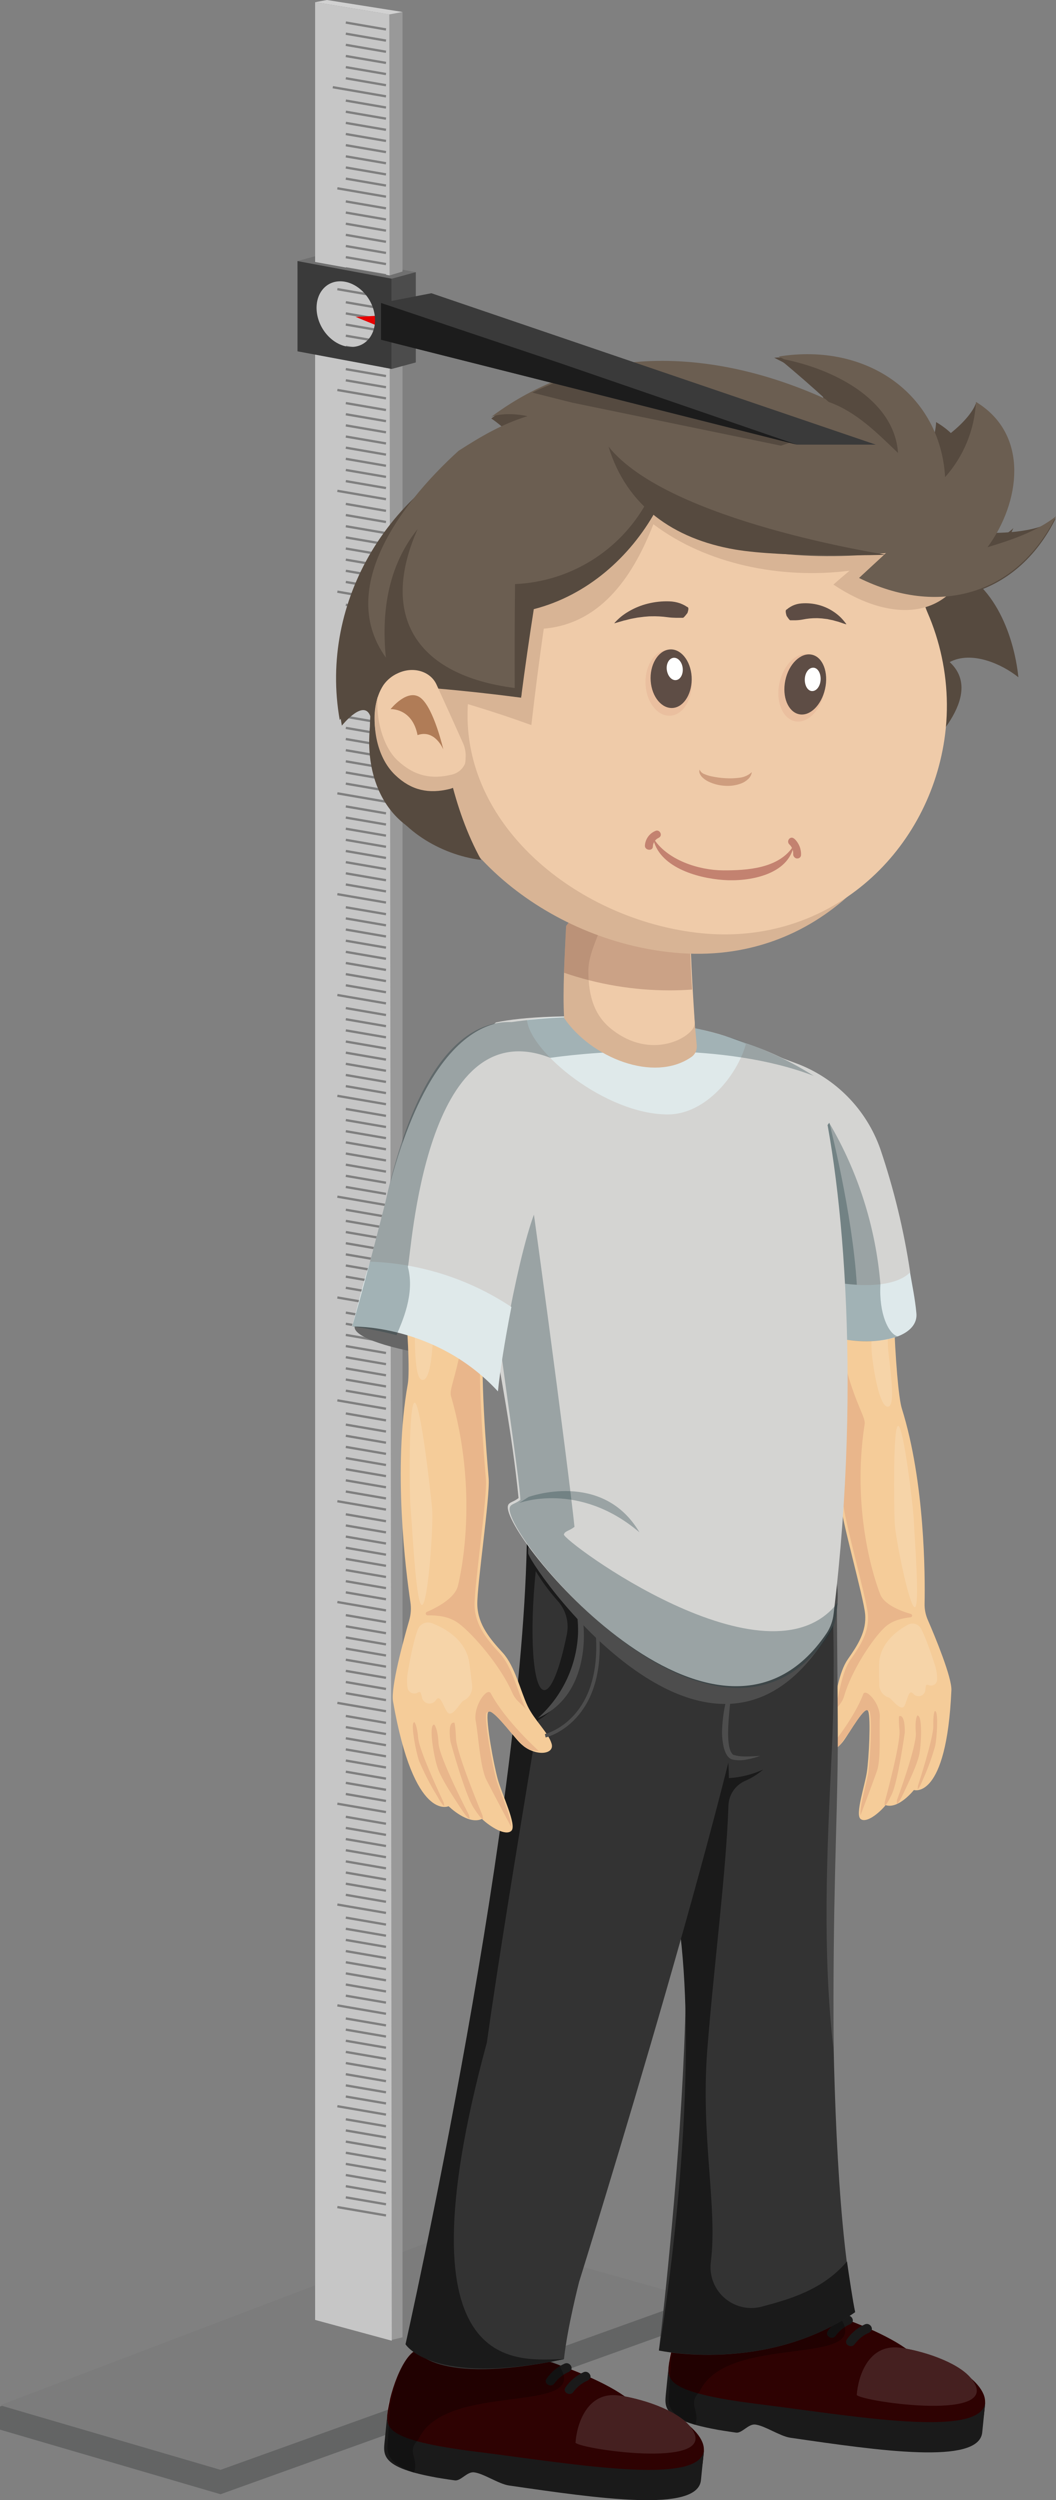 <?xml version="1.0" encoding="UTF-8"?>
<svg id="Layer_2" data-name="Layer 2" xmlns="http://www.w3.org/2000/svg" width="802.99" height="1900" xmlns:xlink="http://www.w3.org/1999/xlink" viewBox="0 0 802.99 1900">
  <rect x="0" y="0" width="802.99" height="1900" fill="#808080" stroke="none"/>
  <defs>
    <style>
      .cls-1 {
        fill: #636464;
      }

      .cls-2 {
        fill: #1a1a1a;
      }

      .cls-2, .cls-3, .cls-4, .cls-5, .cls-6, .cls-7, .cls-8, .cls-9, .cls-10, .cls-11, .cls-12, .cls-13, .cls-14, .cls-15, .cls-16, .cls-17, .cls-18 {
        fill-rule: evenodd;
      }

      .cls-19, .cls-20 {
        fill: #fff;
      }

      .cls-21 {
        fill: #5e4d45;
      }

      .cls-22 {
        fill: #db9b7f;
      }

      .cls-23 {
        fill: #4c4c4c;
      }

      .cls-24 {
        fill: #d1d1d1;
      }

      .cls-25 {
        fill: #a86b4f;
      }

      .cls-3 {
        fill: #dee9eb;
      }

      .cls-4 {
        fill: #354349;
        opacity: .08;
      }

      .cls-4, .cls-5, .cls-6, .cls-20, .cls-10 {
        isolation: isolate;
      }

      .cls-5 {
        fill: #1b373f;
      }

      .cls-5, .cls-10 {
        opacity: .31;
      }

      .cls-26 {
        fill: #f5cc99;
      }

      .cls-27 {
        fill: #e9b68b;
      }

      .cls-28 {
        fill: #7c7c7c;
      }

      .cls-29 {
        fill: #1c1c1c;
      }

      .cls-6 {
        opacity: .29;
      }

      .cls-30 {
        fill: #707070;
      }

      .cls-31 {
        fill: #c38270;
      }

      .cls-32 {
        clip-path: url(#clippath-1);
      }

      .cls-7, .cls-33 {
        fill: #efcba9;
      }

      .cls-8 {
        fill: #666;
      }

      .cls-34, .cls-14 {
        fill: #d8b495;
      }

      .cls-9 {
        fill: #a7a7a5;
      }

      .cls-35 {
        fill: #564a3f;
      }

      .cls-20 {
        opacity: .15;
      }

      .cls-36 {
        opacity: .21;
      }

      .cls-10 {
        fill: #7c4838;
      }

      .cls-37 {
        fill: #3a3a3a;
      }

      .cls-11 {
        fill: #452020;
      }

      .cls-38 {
        fill: #5d4c44;
      }

      .cls-39 {
        stroke: #4d4d4d;
        stroke-miterlimit: 22.93;
        stroke-width: 2.63px;
      }

      .cls-39, .cls-40, .cls-41 {
        fill: none;
      }

      .cls-12 {
        fill: #e80000;
      }

      .cls-42 {
        fill: #b07c57;
      }

      .cls-13 {
        fill: #d4d4d2;
      }

      .cls-43 {
        clip-path: url(#clippath);
      }

      .cls-40 {
        stroke: #7f7f7f;
        stroke-miterlimit: 10;
        stroke-width: 1.75px;
      }

      .cls-44 {
        fill: #999;
      }

      .cls-45 {
        fill: #d8a47f;
      }

      .cls-15 {
        fill: #333;
      }

      .cls-46 {
        fill: #383838;
      }

      .cls-47 {
        opacity: .47;
      }

      .cls-16 {
        fill: #dfe9ea;
      }

      .cls-17 {
        fill: #4d4d4d;
      }

      .cls-18 {
        fill: #2e0202;
      }

      .cls-48 {
        fill: #c6c6c6;
      }

      .cls-49 {
        opacity: .25;
      }

      .cls-50 {
        fill: #6b5e51;
      }
    </style>
    <clipPath id="clippath">
      <path class="cls-41" d="M679.41,945.9c-1.37,47.93,2.56,112.31,6.39,124.6,17.55,56.02,17.71,127.04,17.3,148.31-.09,4.22,.73,8.41,2.42,12.28,5.69,13.06,18.41,43.87,17.97,53.52-3.74,83.74-28.55,75.71-28.55,75.71,0,0-11.6,14.74-21.52,11.53-5.18,6.35-14.69,13.86-19.01,10.53-4.32-3.33,3.23-25.32,4.76-35.77,1.53-10.44,3.05-40.47,1.04-46.1s-14.16,16.22-18.87,22.59c-8.34,11.32-22.97,11.85-21.81,3.93s9.62-17.29,13.04-27.92c3.42-10.63,5.05-28.08,12.18-38.24,7.12-10.16,14.41-21.06,13.07-34.55-1.28-12.97-18.23-72.46-18.76-84.99-.53-12.53-3.35-77.44-9.74-98.38s-9.34-61.25-9.34-61.25"/>
    </clipPath>
    <clipPath id="clippath-1">
      <path class="cls-41" d="M366.2,949.41s6.21,40.15,2.14,64.16,2.05,95.92,3.25,109.82-9.06,81.88-8.62,96.38c.44,15.11,10,26.13,19.3,36.26s13.6,29.29,18.87,40.36,15.99,20.43,18.36,28.9c2.37,8.48-13.81,10.06-24.57-1.23-6.09-6.37-22.5-28.76-24.01-22.22s4.51,39.24,7.7,50.66,14.53,34.54,10.3,38.78c-4.23,4.25-15.79-2.69-22.45-8.97-10.53,4.95-25.34-9.65-25.34-9.65,0,0-26.18,12.39-42.24-79.64-1.86-10.67,7.88-46.36,12.28-61.56,1.29-4.49,1.62-9.2,.95-13.83-3.51-23.39-13.46-101.78-1.98-165.96,2.46-13.95-2.35-85.55-10.65-138.23"/>
    </clipPath>
  </defs>
  <g id="Layer_1-2" data-name="Layer 1">
    <g id="Layer_2-2" data-name="Layer 2">
      <g id="Layer_1-2" data-name="Layer 1-2">
        <polygon class="cls-1" points="529.61 1748 529.61 1765.54 167.7 1895.5 0 1846.41 0 1828.86 347.24 1696.77 529.61 1748"/>
        <polygon class="cls-28" points="167.7 1876.96 529.6 1747 347.24 1695.79 0 1827.88 167.7 1876.96"/>
        <polygon class="cls-30" points="316.16 206.89 297.9 211.8 226.28 198.36 244.83 193.32 316.16 206.89"/>
        <polygon class="cls-44" points="306.06 1776.25 296.65 1778.5 289.75 9.09 306.06 9.09 306.06 1776.25"/>
        <polygon class="cls-48" points="297.9 1778.83 239.62 1763.02 239.62 1.67 296.02 10.97 297.9 1778.83"/>
        <g>
          <line class="cls-40" x1="256.53" y1="296.37" x2="293.51" y2="302.74"/>
          <line class="cls-40" x1="262.96" y1="289.02" x2="293.51" y2="294.28"/>
          <line class="cls-40" x1="262.96" y1="280.54" x2="293.51" y2="285.8"/>
          <line class="cls-40" x1="262.96" y1="272.06" x2="293.51" y2="277.33"/>
          <line class="cls-40" x1="262.96" y1="263.59" x2="293.51" y2="268.85"/>
          <line class="cls-40" x1="262.96" y1="255.13" x2="293.51" y2="260.38"/>
          <line class="cls-40" x1="262.96" y1="246.65" x2="293.51" y2="251.92"/>
          <line class="cls-40" x1="262.96" y1="238.18" x2="293.51" y2="243.44"/>
          <line class="cls-40" x1="262.96" y1="229.7" x2="293.51" y2="234.96"/>
        </g>
        <g>
          <line class="cls-40" x1="256.53" y1="373.01" x2="293.51" y2="379.38"/>
          <line class="cls-40" x1="262.96" y1="365.64" x2="293.51" y2="370.9"/>
          <line class="cls-40" x1="262.96" y1="357.18" x2="293.51" y2="362.42"/>
          <line class="cls-40" x1="262.96" y1="348.7" x2="293.51" y2="353.97"/>
          <line class="cls-40" x1="262.96" y1="340.22" x2="293.51" y2="345.49"/>
          <line class="cls-40" x1="262.96" y1="331.75" x2="293.51" y2="337.01"/>
          <line class="cls-40" x1="262.96" y1="323.27" x2="293.51" y2="328.54"/>
          <line class="cls-40" x1="262.96" y1="314.81" x2="293.51" y2="320.06"/>
          <line class="cls-40" x1="262.96" y1="306.34" x2="293.51" y2="311.6"/>
        </g>
        <g>
          <line class="cls-40" x1="256.53" y1="449.64" x2="293.51" y2="456.01"/>
          <line class="cls-40" x1="262.96" y1="442.27" x2="293.51" y2="447.54"/>
          <line class="cls-40" x1="262.96" y1="433.8" x2="293.51" y2="439.06"/>
          <line class="cls-40" x1="262.96" y1="425.32" x2="293.51" y2="430.58"/>
          <line class="cls-40" x1="262.96" y1="416.86" x2="293.51" y2="422.11"/>
          <line class="cls-40" x1="262.96" y1="408.39" x2="293.51" y2="413.65"/>
          <line class="cls-40" x1="262.96" y1="399.91" x2="293.51" y2="405.17"/>
          <line class="cls-40" x1="262.96" y1="391.43" x2="293.51" y2="396.7"/>
          <line class="cls-40" x1="262.96" y1="382.96" x2="293.51" y2="388.22"/>
        </g>
        <g>
          <line class="cls-40" x1="256.53" y1="526.26" x2="293.51" y2="532.63"/>
          <line class="cls-40" x1="262.96" y1="518.91" x2="293.51" y2="524.16"/>
          <line class="cls-40" x1="262.96" y1="510.43" x2="293.51" y2="515.7"/>
          <line class="cls-40" x1="262.96" y1="501.96" x2="293.51" y2="507.22"/>
          <line class="cls-40" x1="262.96" y1="493.48" x2="293.51" y2="498.75"/>
          <line class="cls-40" x1="262.96" y1="485" x2="293.51" y2="490.27"/>
          <line class="cls-40" x1="262.96" y1="476.53" x2="293.51" y2="481.79"/>
          <line class="cls-40" x1="262.96" y1="468.07" x2="293.51" y2="473.33"/>
          <line class="cls-40" x1="262.96" y1="459.59" x2="293.51" y2="464.86"/>
        </g>
        <g>
          <line class="cls-40" x1="256.53" y1="602.9" x2="293.51" y2="609.27"/>
          <line class="cls-40" x1="262.96" y1="595.53" x2="293.51" y2="600.79"/>
          <line class="cls-40" x1="262.96" y1="587.05" x2="293.51" y2="592.32"/>
          <line class="cls-40" x1="262.96" y1="578.58" x2="293.51" y2="583.84"/>
          <line class="cls-40" x1="262.96" y1="570.12" x2="293.51" y2="575.38"/>
          <line class="cls-40" x1="262.96" y1="561.64" x2="293.51" y2="566.91"/>
          <line class="cls-40" x1="262.96" y1="553.17" x2="293.51" y2="558.43"/>
          <line class="cls-40" x1="262.96" y1="544.69" x2="293.51" y2="549.95"/>
          <line class="cls-40" x1="262.96" y1="536.21" x2="293.51" y2="541.48"/>
        </g>
        <g>
          <line class="cls-40" x1="256.53" y1="679.52" x2="293.51" y2="685.89"/>
          <line class="cls-40" x1="262.96" y1="672.17" x2="293.51" y2="677.43"/>
          <line class="cls-40" x1="262.96" y1="663.69" x2="293.51" y2="668.95"/>
          <line class="cls-40" x1="262.96" y1="655.21" x2="293.51" y2="660.48"/>
          <line class="cls-40" x1="262.96" y1="646.74" x2="293.51" y2="652"/>
          <line class="cls-40" x1="262.96" y1="638.26" x2="293.51" y2="643.53"/>
          <line class="cls-40" x1="262.96" y1="629.8" x2="293.51" y2="635.05"/>
          <line class="cls-40" x1="262.96" y1="621.33" x2="293.51" y2="626.59"/>
          <line class="cls-40" x1="262.96" y1="612.85" x2="293.51" y2="618.11"/>
        </g>
        <g>
          <line class="cls-40" x1="256.53" y1="756.16" x2="293.51" y2="762.53"/>
          <line class="cls-40" x1="262.96" y1="748.79" x2="293.51" y2="754.05"/>
          <line class="cls-40" x1="262.96" y1="740.31" x2="293.51" y2="745.57"/>
          <line class="cls-40" x1="262.96" y1="731.85" x2="293.51" y2="737.1"/>
          <line class="cls-40" x1="262.96" y1="723.37" x2="293.51" y2="728.64"/>
          <line class="cls-40" x1="262.96" y1="714.9" x2="293.51" y2="720.16"/>
          <line class="cls-40" x1="262.96" y1="706.42" x2="293.51" y2="711.69"/>
          <line class="cls-40" x1="262.96" y1="697.95" x2="293.51" y2="703.21"/>
          <line class="cls-40" x1="262.96" y1="689.49" x2="293.51" y2="694.73"/>
        </g>
        <g>
          <line class="cls-40" x1="256.53" y1="832.78" x2="293.51" y2="839.15"/>
          <line class="cls-40" x1="262.96" y1="825.42" x2="293.51" y2="830.69"/>
          <line class="cls-40" x1="262.96" y1="816.95" x2="293.51" y2="822.21"/>
          <line class="cls-40" x1="262.96" y1="808.47" x2="293.51" y2="813.73"/>
          <line class="cls-40" x1="262.96" y1="799.99" x2="293.51" y2="805.26"/>
          <line class="cls-40" x1="262.96" y1="791.53" x2="293.51" y2="796.78"/>
          <line class="cls-40" x1="262.96" y1="783.06" x2="293.51" y2="788.32"/>
          <line class="cls-40" x1="262.96" y1="774.58" x2="293.51" y2="779.85"/>
          <line class="cls-40" x1="262.96" y1="766.11" x2="293.51" y2="771.37"/>
        </g>
        <g>
          <line class="cls-40" x1="256.53" y1="909.41" x2="293.51" y2="915.78"/>
          <line class="cls-40" x1="262.96" y1="902.04" x2="293.51" y2="907.31"/>
          <line class="cls-40" x1="262.96" y1="893.58" x2="293.51" y2="898.83"/>
          <line class="cls-40" x1="262.96" y1="885.11" x2="293.51" y2="890.37"/>
          <line class="cls-40" x1="262.96" y1="876.63" x2="293.51" y2="881.89"/>
          <line class="cls-40" x1="262.96" y1="868.15" x2="293.51" y2="873.42"/>
          <line class="cls-40" x1="262.96" y1="859.68" x2="293.51" y2="864.94"/>
          <line class="cls-40" x1="262.96" y1="851.22" x2="293.51" y2="856.47"/>
          <line class="cls-40" x1="262.96" y1="842.74" x2="293.51" y2="848.01"/>
        </g>
        <g>
          <line class="cls-40" x1="256.53" y1="986.03" x2="293.51" y2="992.42"/>
          <line class="cls-40" x1="262.96" y1="978.68" x2="293.51" y2="983.94"/>
          <line class="cls-40" x1="262.96" y1="970.2" x2="293.51" y2="975.47"/>
          <line class="cls-40" x1="262.96" y1="961.73" x2="293.51" y2="966.99"/>
          <line class="cls-40" x1="262.96" y1="953.27" x2="293.51" y2="958.51"/>
          <line class="cls-40" x1="262.96" y1="944.79" x2="293.51" y2="950.06"/>
          <line class="cls-40" x1="262.96" y1="936.31" x2="293.51" y2="941.58"/>
          <line class="cls-40" x1="262.96" y1="927.84" x2="293.51" y2="933.1"/>
          <line class="cls-40" x1="262.96" y1="919.36" x2="293.51" y2="924.63"/>
        </g>
        <g>
          <line class="cls-40" x1="256.53" y1="1064.21" x2="293.51" y2="1070.58"/>
          <line class="cls-40" x1="262.96" y1="1056.86" x2="293.51" y2="1062.11"/>
          <line class="cls-40" x1="262.96" y1="1048.38" x2="293.51" y2="1053.65"/>
          <line class="cls-40" x1="262.96" y1="1039.91" x2="293.51" y2="1045.17"/>
          <line class="cls-40" x1="262.96" y1="1031.43" x2="293.51" y2="1036.7"/>
          <line class="cls-40" x1="262.96" y1="1022.95" x2="293.51" y2="1028.22"/>
          <line class="cls-40" x1="262.96" y1="1014.48" x2="293.51" y2="1019.74"/>
          <line class="cls-40" x1="262.96" y1="1006.02" x2="293.51" y2="1011.28"/>
          <line class="cls-40" x1="262.96" y1="997.54" x2="293.51" y2="1002.81"/>
        </g>
        <g>
          <line class="cls-40" x1="256.53" y1="1140.85" x2="293.51" y2="1147.22"/>
          <line class="cls-40" x1="262.96" y1="1133.48" x2="293.51" y2="1138.74"/>
          <line class="cls-40" x1="262.96" y1="1125" x2="293.51" y2="1130.27"/>
          <line class="cls-40" x1="262.96" y1="1116.53" x2="293.51" y2="1121.79"/>
          <line class="cls-40" x1="262.96" y1="1108.07" x2="293.51" y2="1113.33"/>
          <line class="cls-40" x1="262.96" y1="1099.59" x2="293.51" y2="1104.86"/>
          <line class="cls-40" x1="262.96" y1="1091.12" x2="293.51" y2="1096.38"/>
          <line class="cls-40" x1="262.96" y1="1082.64" x2="293.51" y2="1087.9"/>
          <line class="cls-40" x1="262.96" y1="1074.16" x2="293.51" y2="1079.43"/>
        </g>
        <g>
          <line class="cls-40" x1="256.53" y1="1217.47" x2="293.51" y2="1223.84"/>
          <line class="cls-40" x1="262.96" y1="1210.12" x2="293.51" y2="1215.38"/>
          <line class="cls-40" x1="262.96" y1="1201.64" x2="293.51" y2="1206.9"/>
          <line class="cls-40" x1="262.96" y1="1193.16" x2="293.51" y2="1198.43"/>
          <line class="cls-40" x1="262.96" y1="1184.69" x2="293.51" y2="1189.95"/>
          <line class="cls-40" x1="262.96" y1="1176.21" x2="293.51" y2="1181.48"/>
          <line class="cls-40" x1="262.96" y1="1167.75" x2="293.51" y2="1173"/>
          <line class="cls-40" x1="262.96" y1="1159.28" x2="293.51" y2="1164.54"/>
          <line class="cls-40" x1="262.96" y1="1150.8" x2="293.51" y2="1156.06"/>
        </g>
        <g>
          <line class="cls-40" x1="256.53" y1="1294.11" x2="293.51" y2="1300.48"/>
          <line class="cls-40" x1="262.96" y1="1286.74" x2="293.51" y2="1292"/>
          <line class="cls-40" x1="262.96" y1="1278.26" x2="293.51" y2="1283.52"/>
          <line class="cls-40" x1="262.96" y1="1269.8" x2="293.51" y2="1275.05"/>
          <line class="cls-40" x1="262.96" y1="1261.32" x2="293.51" y2="1266.59"/>
          <line class="cls-40" x1="262.96" y1="1252.85" x2="293.51" y2="1258.11"/>
          <line class="cls-40" x1="262.96" y1="1244.37" x2="293.51" y2="1249.64"/>
          <line class="cls-40" x1="262.96" y1="1235.9" x2="293.51" y2="1241.16"/>
          <line class="cls-40" x1="262.96" y1="1227.44" x2="293.51" y2="1232.68"/>
        </g>
        <g>
          <line class="cls-40" x1="256.53" y1="1370.73" x2="293.51" y2="1377.1"/>
          <line class="cls-40" x1="262.96" y1="1363.37" x2="293.51" y2="1368.64"/>
          <line class="cls-40" x1="262.96" y1="1354.9" x2="293.51" y2="1360.16"/>
          <line class="cls-40" x1="262.96" y1="1346.42" x2="293.51" y2="1351.68"/>
          <line class="cls-40" x1="262.96" y1="1337.94" x2="293.51" y2="1343.21"/>
          <line class="cls-40" x1="262.96" y1="1329.48" x2="293.51" y2="1334.73"/>
          <line class="cls-40" x1="262.96" y1="1321.01" x2="293.51" y2="1326.27"/>
          <line class="cls-40" x1="262.96" y1="1312.53" x2="293.51" y2="1317.8"/>
          <line class="cls-40" x1="262.96" y1="1304.06" x2="293.51" y2="1309.32"/>
        </g>
        <g>
          <line class="cls-40" x1="256.53" y1="1447.36" x2="293.51" y2="1453.73"/>
          <line class="cls-40" x1="262.96" y1="1439.99" x2="293.51" y2="1445.26"/>
          <line class="cls-40" x1="262.96" y1="1431.53" x2="293.51" y2="1436.78"/>
          <line class="cls-40" x1="262.96" y1="1423.06" x2="293.51" y2="1428.32"/>
          <line class="cls-40" x1="262.96" y1="1414.58" x2="293.51" y2="1419.85"/>
          <line class="cls-40" x1="262.96" y1="1406.1" x2="293.51" y2="1411.37"/>
          <line class="cls-40" x1="262.96" y1="1397.63" x2="293.51" y2="1402.89"/>
          <line class="cls-40" x1="262.96" y1="1389.17" x2="293.51" y2="1394.42"/>
          <line class="cls-40" x1="262.96" y1="1380.69" x2="293.51" y2="1385.96"/>
        </g>
        <g>
          <line class="cls-40" x1="256.53" y1="1523.98" x2="293.51" y2="1530.37"/>
          <line class="cls-40" x1="262.96" y1="1516.63" x2="293.51" y2="1521.89"/>
          <line class="cls-40" x1="262.96" y1="1508.15" x2="293.51" y2="1513.42"/>
          <line class="cls-40" x1="262.96" y1="1499.68" x2="293.51" y2="1504.94"/>
          <line class="cls-40" x1="262.96" y1="1491.22" x2="293.51" y2="1496.46"/>
          <line class="cls-40" x1="262.96" y1="1482.74" x2="293.51" y2="1488.01"/>
          <line class="cls-40" x1="262.96" y1="1474.26" x2="293.51" y2="1479.53"/>
          <line class="cls-40" x1="262.96" y1="1465.79" x2="293.51" y2="1471.05"/>
          <line class="cls-40" x1="262.96" y1="1457.31" x2="293.51" y2="1462.58"/>
        </g>
        <g>
          <line class="cls-40" x1="256.53" y1="1600.62" x2="293.51" y2="1606.99"/>
          <line class="cls-40" x1="262.96" y1="1593.27" x2="293.51" y2="1598.51"/>
          <line class="cls-40" x1="262.96" y1="1584.79" x2="293.51" y2="1590.05"/>
          <line class="cls-40" x1="262.96" y1="1576.31" x2="293.51" y2="1581.58"/>
          <line class="cls-40" x1="262.96" y1="1567.84" x2="293.51" y2="1573.1"/>
          <line class="cls-40" x1="262.96" y1="1559.36" x2="293.51" y2="1564.63"/>
          <line class="cls-40" x1="262.96" y1="1550.88" x2="293.51" y2="1556.15"/>
          <line class="cls-40" x1="262.96" y1="1542.43" x2="293.51" y2="1547.69"/>
          <line class="cls-40" x1="262.96" y1="1533.95" x2="293.51" y2="1539.21"/>
        </g>
        <g>
          <line class="cls-40" x1="256.53" y1="1677.26" x2="293.51" y2="1683.63"/>
          <line class="cls-40" x1="262.96" y1="1669.88" x2="293.51" y2="1675.15"/>
          <line class="cls-40" x1="262.96" y1="1661.41" x2="293.51" y2="1666.67"/>
          <line class="cls-40" x1="262.96" y1="1652.93" x2="293.51" y2="1658.2"/>
          <line class="cls-40" x1="262.96" y1="1644.47" x2="293.51" y2="1649.72"/>
          <line class="cls-40" x1="262.96" y1="1636" x2="293.51" y2="1641.26"/>
          <line class="cls-40" x1="262.96" y1="1627.52" x2="293.51" y2="1632.79"/>
          <line class="cls-40" x1="262.96" y1="1619.04" x2="293.51" y2="1624.31"/>
          <line class="cls-40" x1="262.96" y1="1610.57" x2="293.51" y2="1615.83"/>
        </g>
        <polygon class="cls-46" points="409.72 144.15 409.72 144.24 409.53 144.2 409.72 144.15"/>
        <g>
          <line class="cls-40" x1="256.53" y1="219.75" x2="293.51" y2="226.12"/>
          <line class="cls-40" x1="262.96" y1="212.38" x2="293.51" y2="217.64"/>
          <line class="cls-40" x1="262.96" y1="203.9" x2="293.51" y2="209.17"/>
          <line class="cls-40" x1="262.96" y1="195.44" x2="293.51" y2="200.69"/>
          <line class="cls-40" x1="262.96" y1="186.97" x2="293.51" y2="192.23"/>
          <line class="cls-40" x1="262.96" y1="178.49" x2="293.51" y2="183.76"/>
          <line class="cls-40" x1="262.96" y1="170.02" x2="293.51" y2="175.28"/>
          <line class="cls-40" x1="262.96" y1="161.54" x2="293.51" y2="166.8"/>
          <line class="cls-40" x1="262.96" y1="153.08" x2="293.51" y2="158.33"/>
        </g>
        <polygon class="cls-12" points="286.03 240.02 270.43 240.83 286.03 247.18 286.03 240.02"/>
        <g>
          <polygon class="cls-30" points="316.15 206.85 316.15 275.38 297.88 280.31 297.88 280.36 291 279.07 291 216.38 226.23 204.27 226.23 198.41 226.26 198.39 226.28 198.39 230.1 197.37 296.26 209.31 308.88 205.52 315.95 206.83 316.15 206.85"/>
          <path class="cls-37" d="M226.23,198.41v68.58l71.67,13.39v-68.58l-71.67-13.39Zm40.99,65.25c-12.07,0-23.76-11.18-26.1-24.95-2.33-13.78,5.53-24.94,17.55-24.94s23.87,11.16,26.11,24.9-5.51,24.99-17.57,24.99h0Z"/>
          <polygon class="cls-23" points="316.16 206.83 316.16 275.43 297.9 280.36 297.9 211.78 316.16 206.83"/>
        </g>
        <g>
          <path class="cls-8" d="M379.34,1050.16c-1.09,5.97-20.9-14.62-58.14-21.5-37.24-6.88-52.65-14.76-51.49-20.73s18.3-7.83,55.51-.93,55.26,37.17,54.12,43.15Z"/>
          <g>
            <path class="cls-26" d="M694.94,1360.3s-11.58,14.76-21.5,11.53c-5.26,6.37-14.69,13.86-19.02,10.53s3.23-25.34,4.76-35.78c1.53-10.44,3.07-40.45,1.05-46.08-2.02-5.63-14.16,16.22-18.87,22.57-8.34,11.32-22.97,11.85-21.83,3.93s9.62-17.29,13.04-27.9c3.42-10.62,5.07-28.08,12.18-38.24s14.43-21.06,13.07-34.57c-1.28-12.97-18.23-72.46-18.76-84.99-.53-12.53-3.35-77.43-9.74-98.27-4.47-14.67-7.27-38.8-8.51-51.98l58.86,8.58c1.11,33.06,3.62,62.88,6.09,70.78,17.55,56,17.72,127.04,17.3,148.29-.09,4.22,.74,8.41,2.42,12.28,5.69,13.07,18.41,43.87,17.97,53.52-3.7,83.87-28.52,75.81-28.52,75.81Z"/>
            <g class="cls-43">
              <g>
                <path class="cls-27" d="M710.74,1300.48s.09-.56,.72,.11c2.05,1.75,1.02,19.8-.35,26.24-2.42,8.6-5.47,17-9.14,25.15-3.72,9-4.19,7.56-4.19,7.56l.19-2.3s11.97-36.62,11.72-45.63,1.05-11.13,1.05-11.13Z"/>
                <path class="cls-27" d="M683.71,1304.2c.62-.24,1.33-.14,1.86,.26,2.9,2.21,2.4,12.49,2.4,12.49,0,0-5.09,36.68-9.86,46.68s-5.48,8.44-5.48,8.44l.12-2.51s12.09-44.05,11.23-54.31c-.86-10.27-.28-11.06-.28-11.06Z"/>
                <path class="cls-27" d="M697.45,1303.9s.11-.63,1,.16c2.9,2.16,2.11,22.53,.44,29.83-1.67,7.3-6.79,18.08-11.51,28.2-4.72,10.13-5.46,8.48-5.46,8.48l.11-2.53s15.23-41.15,14.37-51.42,1.05-12.72,1.05-12.72Z"/>
                <path class="cls-27" d="M692.47,1229.03c.69-.08,1.19-.71,1.11-1.4,0,0,0-.01,0-.02-.07-.53-.45-.96-.97-1.09-9.11-2.56-20.37-7.6-23.18-14.71-3.83-9.37-22.34-62.56-11.92-129.76,1.16-7.83-19.6-30.71-23.83-109.54-1.14-9.51-7.41-12.78-7.91-10.53-2.61,11.51-6.58,27.73-6.58,27.73l4.49,5.72s1.33,26.89,7.74,47.84c6.41,20.95,9.18,85.82,9.7,98.27s17.55,71.95,18.8,84.99c1.32,13.55-5.95,24.46-13.07,34.57-7.12,10.11-8.77,27.69-12.18,38.24-.25,.72-.54,1.39-.82,2.11,2.95-4.91,6.3-6.49,8.09-12.72,5.63-19.3,21.43-43,30.2-51.42,5.84-5.83,13.71-7.49,20.34-8.28Z"/>
                <path class="cls-45" d="M609.22,976.5l-1.33,1.75,7.23,12.58,4.49-1.25,6.05-27.53-4.55,3.37c-4.55,3.01-8.57,6.75-11.9,11.07Z"/>
                <path class="cls-20" d="M675.64,1028.54c2.26,19.22,4.88,39.96-.4,40.47s-9.85-19.3-12.11-38.61c-2.26-19.3,4-60.19,9.28-60.65s1.02,39.54,3.23,58.79Z"/>
                <path class="cls-20" d="M694.94,1156.49c.44,11.88,4.74,64.93,.65,64.93s-14.86-52.81-15.29-64.77c-.42-11.97-1.37-72.97,2.67-73.06s11.49,61.05,11.97,72.9Z"/>
                <path class="cls-20" d="M700.21,1237.46c-1.98-3.37-6.25-4.59-9.72-2.79-7.81,4.16-21.97,14.04-22.02,30.76,0,6.12,0,11.04,.11,14.99,.07,4.44,2.99,8.32,7.23,9.63,.38,.11,.73,.32,1.02,.6,3.14,2.86,8.67,10.06,11,5.56s3.05-12.78,6.53-9.18c1.8,2.28,5.11,2.67,7.4,.86,0,0,.02-.01,.03-.02,.87-.72,1.48-1.7,1.75-2.79,.53-3.67,.09-5.51,2.54-4.49h0c2.38,1.01,5.13-.08,6.16-2.46,.23-.52,.35-1.08,.37-1.65,.05-3.29-.37-6.57-1.26-9.74-2.18-6.63-6.93-21.46-11.13-29.29Z"/>
                <path class="cls-27" d="M656.42,1287.45c-7.67,20.23-27.57,43.35-27.57,43.35l7.88-1.95c6.09-8.06,22.81-32.99,24.57-28.17,2,5.63,.49,35.54-1.05,46.1-1.28,8.77-6.74,25.71-5.93,32.83h0s9.23-24.41,12.49-33.62c3.26-9.21,1.63-30.4,2.19-40.87,.56-10.48-10.74-22.57-12.58-17.67Z"/>
              </g>
            </g>
          </g>
          <g>
            <path class="cls-4" d="M660.41,1775.28c-34.22-14.53-74.27-25.64-94.55-21.06-2.79,.61-5.55,1.39-8.25,2.32-1.75-.42-3.51-.81-5.49-1.14-9.55-1.75-19.08,18.02-22.67,36.45-1,2.7-1.51,5.55-1.51,8.42v.28h0l-1.6,23.04h0c-.61,8.56-1.9,15.79,21.06,24.08,4.07-11-6.46-15.79,3.35-25.11,20.94-19.58,71.2-40.06,109.73-47.26l-.07-.02Zm-263.45,41.87c.02,.74-.04,1.47-.18,2.19-.02-.78,.04-1.55,.18-2.32v.12Z"/>
            <path class="cls-9" d="M749.21,1825.79c2.18-22.62-96.41-34.89-168.35-43.87-71.93-8.99-70.9,1.4-72.11,13.74-1.21,12.34-4.21,22.34,67.76,31.31,71.97,8.97,170.03,26.5,172.7-1.18Z"/>
            <path class="cls-18" d="M689.24,1784.94s-106.82-29.66-109.1-29.99-52.02-2.74-52.02-2.74l-13.21,52.65,5.95,10.79,125.44,32.87,26.82-14.53,16.13-49.05Z"/>
            <path class="cls-18" d="M553.97,1801.75c6.49,12.13,58,16.15,97.52,18.46,36.4,1.95,69.2-2.93,44.24-29.61-19.58-20.94-112.79-53.7-148.06-43.43-2.79,.77-5.55,1.69-8.25,2.74-1.75-.32-3.6-.54-5.49-.79-11.32-1.4-23.64,29.83-25.59,50.12s27.73,24.29,38.92,25.69c6.46,.82,6.51-10.23,5.77-23.6l.93,.42Z"/>
            <path class="cls-18" d="M646.4,1848.43c-1.75,18.81,44.54,5.49,71.95,8.97s28.9-11.86,30.73-30.68c1.83-18.81-37.7-39.22-65.14-42.59s-35.71,45.45-37.54,64.3Z"/>
            <path class="cls-2" d="M508.7,1795.64h0c-1.21,12.48-4.21,22.34,67.76,31.31,71.97,8.97,170.12,26.52,172.74-1.35l-2.32,23.04h0c-2.76,24.76-78.23,13.76-145.96,3.91-7.9-1.16-19.09-9.07-26.59-10.02-5.26-.65-10.09,6.74-14.58,6.14-57.02-7.81-54.4-18.48-53.37-29.96h0l2.32-23.08Z"/>
            <path class="cls-11" d="M651.49,1820.12c5.26,5.26,114.07,20.76,86.94-12.69-10.18-12.6-37.84-21.27-54.4-23.32-23.67-2.88-31.54,21.69-32.54,36.01Z"/>
            <path class="cls-2" d="M661.43,1772.46c-4.6,1.86-8.59,4.97-11.53,8.97-2.49,3.63-8.49,.19-5.97-3.51,3.43-5.04,8.2-9.03,13.76-11.53,4.04-1.75,7.53,4.16,3.51,5.97l.23,.11Z"/>
            <path class="cls-2" d="M646.97,1766.07c-4.61,1.84-8.61,4.95-11.53,8.97-2.51,3.63-8.51,.19-5.97-3.51,3.42-5.04,8.18-9.04,13.74-11.53,4.05-1.75,7.55,4.14,3.51,5.97l.25,.11Z"/>
            <path class="cls-6" d="M638.51,1760.7c-32.5-14.53-73.02-15.9-92.24-11.34-2.69,.62-5.35,1.39-7.95,2.32-1.65-.42-3.35-.81-5.11-1.14-9.06-1.75-18.11,18.02-21.55,36.45-.93,2.71-1.41,5.56-1.42,8.42v.28h0l-1.51,23.04h0c-.58,8.56-1.75,15.79,19.94,24.08,3.88-11-6.12-15.79,3.23-25.11,20.48-45.75,133.97-17.3,106.65-57h-.04Zm-128.37,35.1c.02,.73-.03,1.47-.14,2.19-.03-.77,.03-1.54,.16-2.3l-.02,.11Z"/>
          </g>
          <g>
            <path class="cls-4" d="M446.54,1811.58c-34.22-14.53-74.27-25.64-94.55-21.06-2.79,.61-5.55,1.39-8.25,2.32-1.75-.42-3.51-.81-5.51-1.12-9.53-1.75-19.06,18.01-22.66,36.45-1,2.69-1.51,5.54-1.51,8.41v.28h0l-1.6,23.04h0c-.61,8.56-1.9,15.79,21.06,24.08,4.07-11-6.48-15.79,3.35-25.11,20.94-19.58,71.2-40.05,109.73-47.26l-.07-.02Zm-263.46,41.87c.04,.73-.02,1.47-.16,2.19-.02-.78,.04-1.55,.16-2.32v.12Z"/>
            <path class="cls-9" d="M535.34,1862.08c2.18-22.62-96.41-34.89-168.35-43.87-71.93-8.99-70.9,1.4-72.11,13.76-1.21,12.35-4.21,22.32,67.76,31.29,71.97,8.97,170.03,26.5,172.7-1.18Z"/>
            <path class="cls-18" d="M475.37,1821.23s-106.82-29.66-109.1-29.99-52.02-2.74-52.02-2.74l-13.21,52.56,5.95,10.79,125.44,32.92,26.82-14.53,16.13-49.01Z"/>
            <path class="cls-18" d="M340.1,1838.04c6.49,12.13,57.91,16.15,97.52,18.46,36.4,1.95,69.18-2.91,44.24-29.61-19.58-20.94-112.79-53.7-148.06-43.43-2.8,.77-5.55,1.69-8.25,2.76-1.75-.33-3.62-.56-5.51-.81-11.3-1.4-23.62,29.94-25.59,50.12-1.97,20.18,27.75,24.29,38.94,25.69,6.46,.82,6.51-10.23,5.77-23.6l.93,.42Z"/>
            <path class="cls-18" d="M432.53,1884.77c-1.75,18.81,44.54,5.49,71.95,8.97,27.41,3.47,29.01-11.92,30.76-30.73s-37.68-39.22-65.14-42.57-35.77,45.43-37.57,64.34Z"/>
            <path class="cls-2" d="M294.82,1831.93h0c-1.21,12.49-4.21,22.34,67.76,31.31s170.1,26.52,172.72-1.35l-2.3,23.06h0c-2.76,24.74-78.23,13.74-145.97,3.9-7.9-1.16-19.09-9.07-26.57-10-5.26-.67-10.09,6.74-14.58,6.12-57.02-7.81-54.49-18.48-53.37-29.96h0l2.32-23.08Z"/>
            <path class="cls-11" d="M437.62,1856.41c5.26,5.26,114.07,20.76,86.92-12.69-10.18-12.6-37.82-21.25-54.4-23.32-23.66-2.95-31.54,21.66-32.52,36.01Z"/>
            <path class="cls-2" d="M447.5,1808.82c-4.6,1.86-8.59,4.97-11.53,8.97-2.51,3.63-8.49,.19-5.97-3.51,3.44-5.03,8.2-9.02,13.76-11.53,4.04-1.75,7.53,4.16,3.51,5.97l.23,.11Z"/>
            <path class="cls-2" d="M433.08,1802.29c-4.6,1.86-8.58,4.97-11.51,8.97-2.51,3.63-8.51,.19-5.98-3.51,3.43-5.04,8.2-9.03,13.76-11.53,4.05-1.75,7.55,4.16,3.51,5.97l.23,.11Z"/>
            <path class="cls-6" d="M424.69,1797.03c-32.52-14.53-73.04-15.9-92.24-11.34-2.69,.61-5.35,1.39-7.95,2.32-1.65-.42-3.35-.81-5.11-1.12-9.06-1.75-18.11,18.01-21.55,36.45-.94,2.7-1.42,5.54-1.42,8.41v.28h0l-1.53,23.06h0c-.56,8.55-1.75,15.79,19.95,24.06,3.88-11-6.14-15.79,3.21-25.11,20.5-45.75,133.97-17.3,106.66-57h-.04Zm-128.39,35.1c.03,.74-.01,1.48-.12,2.21-.04-.78,.02-1.55,.16-2.32l-.04,.11Z"/>
          </g>
          <path class="cls-15" d="M611.04,1203.11s5.7,.44,24.17,15.06c0,26.13-.19,110.93-.19,110.93,0,0-10.2,310.39,15.16,427.99-67.65,46.77-149.17,29.22-149.17,29.22,0,0,51.02-413.6-6.93-439.73-16.11-86.85,116.96-143.46,116.96-143.46Z"/>
          <path class="cls-17" d="M632.5,1330.99c-3.69,75.83-7.34,152.31,1.44,227.72-.9-115.82,2.72-171.14,3.09-228.14,.16-27.39-.51-83.38-.65-109.54-1-1.75-1.93-5.42-3.51-4.69,1.81,34.71,1.05,85.8-.37,114.65Z"/>
          <path class="cls-2" d="M644.05,1718.58c-18.62,22.01-44.75,28.96-64.7,34.33-16.56,4.44-33.58-5.39-38.02-21.95-1.04-3.89-1.32-7.94-.81-11.94,5.26-41.28-7.72-94.55-2.76-160.42,5.07-65.11,14.43-135.34,16.15-186.34,.21-8.24,5.17-15.6,12.72-18.9,4.99-2.16,9.62-5.07,13.74-8.62-8.23,3.77-17.08,5.99-26.11,6.53-.44-27.67-4.4-46.77-14.74-51.44-3.77-20.2,1.75-39.01,12.28-55.96-34.47,25.78-92.01,64.34-84.43,105.65,97.4,64.56,33.73,436.64,33.73,436.64,0,0,81.46,17.72,149.17-29.04-1.6-7.05-5.04-30.29-6.21-38.54Z"/>
          <path class="cls-15" d="M409.63,1152.22c1.02,212.41-93.75,632.87-93.75,632.87,0,0,11.86,28.71,112.95,7.76,2.61-24.22,11.53-58.74,11.53-58.74,0,0,132.04-422.81,138.37-518.15,6.34-95.34-137.08-95.73-169.1-63.74Z"/>
          <path class="cls-2" d="M409,1307.55c33.01-20.55,37.61-58.02,22.55-117.98-7.62,2.97-26.57-39.7-30.83-35.45,1.02,212.43-92.36,627.4-92.36,627.4,0,0,19.3,32.29,120.47,11.34-31.47-.28-129.35,19.9-58.63-240.62,8.86-63.07,22.25-144.15,38.8-244.69Z"/>
          <path class="cls-17" d="M634.22,1234.05c-90.33,162.31-236.58-51-232.56-54.19-5.05-51.93,265.57-78.13,232.56,54.19Z"/>
          <path class="cls-17" d="M557.36,1275.15l-2.32,20.78c-.65,6.93-1.35,13.74-1.37,20.48v1.53c0,2.85,.21,5.7,.65,8.51,.25,1.54,.68,3.04,1.28,4.47,.29,.62,.65,1.21,1.07,1.75,.14,.22,.31,.42,.51,.58,0,.19,.51,.28,.77,.44,2.6,.75,5.28,1.13,7.98,1.12h1.75c3.51,0,6.93-.21,10.39-.44-3.31,1.2-6.73,2.13-10.2,2.76-3.63,.77-7.38,.77-11,0-.56-.16-1.1-.39-1.6-.68-.52-.31-1-.7-1.4-1.16-.69-.77-1.27-1.62-1.75-2.53-.87-1.75-1.52-3.6-1.93-5.51-.72-3.39-1.11-6.85-1.16-10.32v-.6c.16-7.08,.98-14.13,2.46-21.06,1.37-6.89,3.33-13.66,5.86-20.22v.09Z"/>
          <path class="cls-13" d="M564.69,796.11s32.31,210.27,70.35,217.05c38.05,6.77,49.51-30.62,57.07-46.29-4.77-31.79-12.35-63.09-22.66-93.54-10.6-30.23-34.12-54.17-64.16-65.3-19.92-7.46-39.5-14.64-40.61-14.64v2.72Z"/>
          <path class="cls-3" d="M691.98,966.96c-8.63,8.91-29.59,12.41-59.49,7.28-27.67-4.74-52.45-106.54-65.37-170.23,6.23,38.34,35.41,206.82,69.2,212.98,38.05,7.02,62.11-3.25,60.51-19.04-1.02-11.11-3.16-20.97-4.84-30.99Z"/>
          <path class="cls-5" d="M632.73,974.15c6.22,1.08,12.51,1.81,18.81,2.18-3.32-55.02-20.9-123.07-20.9-123.07l-38.24,51.38c11.55,37.03,25.5,67,40.33,69.51Z"/>
          <path class="cls-5" d="M588.63,909.5c12.74,52.82,29.83,104.1,48.45,107.49,9.21,1.75,26.46,4.97,45.63-1.39-6.93-1.61-14.5-17.06-13.23-39.7-3.6-43.3-16.92-85.22-38.98-122.65l-41.87,56.24Z"/>
          <path class="cls-13" d="M621.4,819.54c18.18,66.02,34.61,225,12.49,406.88-.58,5.23-2.38,10.24-5.26,14.64-83.97,124.27-248.32-76.06-242.37-96.85,.79-2.76,3.98-2.56,8.06-5.77-5.26-51.89-13.27-89.38-22.48-145.8-6.63-22.81-49.14-168.61,5.26-215.64,37.29-8.14,166.45-11.58,244.3,42.56Z"/>
          <path class="cls-5" d="M428.78,1166.1c.81-2.74,3.98-2.54,8.06-5.77-3.76-37.82-35.75-279.03-42.12-314.59-1.19,7.86-21.06,75.34-21.52,80.73-11-11.86,21.18,186.62,22.53,213.33-4.07,3.23-7.3,3.05-8.07,5.77-3.93,13.76,67.16,106.68,140.01,131.28l-.23-.18c36.85,12.64,74.53,7.74,102.84-34.17,2.96-4.37,4.84-9.38,5.49-14.62,.41-3.31,.81-6.62,1.19-9.92-53.09,68.7-209.5-47.45-208.18-51.88Z"/>
          <g>
            <path class="cls-26" d="M306.64,972.82l60.46-16.92c1.54,12.28,4.3,39.56,1.23,57.63-4.09,23.99,2.05,95.94,3.25,109.84,1.19,13.9-9.06,81.88-8.62,96.36,.44,15.13,10,26.13,19.3,36.27s13.62,29.29,18.87,40.36c5.25,11.07,15.99,20.44,18.36,28.92s-13.81,10.06-24.57-1.25c-6.11-6.37-22.52-28.76-24.01-22.2s4.49,39.24,7.69,50.66c3.19,11.42,14.53,34.52,10.3,38.78s-15.79-2.7-22.43-8.97c-10.53,4.95-25.36-9.67-25.36-9.67,0,0-26.18,12.39-42.24-79.62-1.86-10.67,7.88-46.38,12.28-61.58,1.31-4.49,1.63-9.21,.93-13.83-3.51-23.38-13.46-101.78-1.98-165.96,1.53-8.98,.05-42.22-3.46-78.85Z"/>
            <g class="cls-32">
              <g>
                <path class="cls-27" d="M315.25,1308.95s-.16-.61-.77,.21c-2,2.33,1.75,21.97,4.12,28.89,3.84,9.14,8.37,17.97,13.55,26.43,5.26,9.41,5.69,7.76,5.69,7.76l-.51-2.53s-18.43-38.61-19.3-48.66-2.77-12.09-2.77-12.09Z"/>
                <path class="cls-27" d="M345.51,1309.16c-.72-.16-1.48,.05-2.02,.56-2.88,2.84-.89,14.04-.89,14.04,0,0,10.85,39.73,17.55,50.07,6.7,10.34,7.25,8.55,7.25,8.55l-.51-2.76s-19.6-46.73-20.11-58.18c-.51-11.44-1.26-12.28-1.26-12.28Z"/>
                <path class="cls-27" d="M330.31,1310.81s-.19-.7-1.07,.3c-2.93,2.81,.88,25.17,3.7,32.92s10.11,19.04,16.93,29.46,7.25,8.56,7.25,8.56l-.51-2.76s-22.6-43.24-23.18-54.67-3.12-13.83-3.12-13.83Z"/>
                <path class="cls-27" d="M325.18,1227.59c-.78,0-1.43-.62-1.44-1.4h0c.03-.56,.39-1.06,.91-1.26,9.7-4.12,21.41-11.28,23.48-19.5,2.76-10.85,15.79-72.16-5.26-144.76-2.46-8.77,18.62-38.78,9.93-133.51,.02-1.36,1.13-2.44,2.49-2.43,.96,.01,1.83,.58,2.22,1.46,4.53,12.28,9.99,28.53,9.99,28.53l.51,5.63s2.3,29.83-1.75,53.84c-4.05,24.01,2.04,95.94,3.23,109.84s-9.06,81.88-8.62,96.36c.47,15.13,10,26.13,19.3,36.26,9.3,10.13,13.6,29.29,18.87,40.36,.35,.77,.79,1.46,1.18,2.23-3.95-5-7.84-6.3-10.72-12.9-8.99-20.62-29.83-44.47-40.57-52.54-7.41-5.56-16.32-6.28-23.73-6.21Z"/>
                <path class="cls-45" d="M377.2,938.75l1.75,1.75-6.16,14.88-5.16-.75-10.53-29.46,5.48,3.07c5.41,2.69,10.35,6.24,14.62,10.51Z"/>
                <path class="cls-20" d="M315.25,1004.14c.23,21.53,.26,44.77,6.19,44.56,5.93-.21,8.09-22.81,7.86-44.22s-12.95-65.81-18.83-65.56,4.51,43.7,4.77,65.23Z"/>
                <path class="cls-20" d="M312.37,1147.97c1.18,13.18,3.98,72.25,8.51,71.74s8.88-60.35,7.67-73.6c-1.21-13.25-8.86-80.73-13.32-80.16s-4.23,68.88-2.86,82.02Z"/>
                <path class="cls-20" d="M317.83,1237.98c1.77-4.05,6.39-6.01,10.53-4.47,9.18,3.51,26.2,12.28,28.62,30.78,.88,6.76,1.53,12.18,2.02,16.53,.53,4.9-2.13,9.6-6.62,11.65-.4,.18-.75,.46-1.02,.81-3.05,3.51-8.14,12.28-11.34,7.69s-5.18-13.65-8.37-9.23c-1.65,2.8-5.25,3.73-8.05,2.07-1.13-.66-2-1.68-2.48-2.9-1.11-3.98-.88-6.07-3.51-4.6h0c-2.43,1.37-5.52,.6-7.02-1.75-.33-.54-.55-1.13-.67-1.75-.52-3.58-.52-7.23,0-10.81,1.26-7.76,4.32-24.76,7.9-34.01Z"/>
                <path class="cls-27" d="M373.22,1286.89c11.32,21.22,36.5,43.77,36.5,43.77l-8.97-1.02c-7.86-8.02-29.83-33.17-31.01-27.59-1.39,6.49,4.53,39.24,7.72,50.66,2.67,9.49,11.09,27.39,11.21,35.38h-.14s-13.62-25.6-18.57-35.31c-4.95-9.7-6.07-33.34-8.2-44.73s8.7-26.31,11.44-21.16Z"/>
              </g>
            </g>
          </g>
          <path class="cls-13" d="M400.12,778.57s-67.53-29.34-107.05,134.97c-18.16,71.53-25.53,94.24-25.53,94.24,0,0,63.42-2.56,110.68,48.68,3.51-36.15,23.46-140.67,35.75-147.61,17.3-10.53,26.52-64.56,26.52-64.56l-40.36-65.72Z"/>
          <path class="cls-16" d="M281.59,958.78c-4.33,11.21-10.92,38.98-13.81,49.31,0,0,63.6-1.95,110.86,49.3,1.35-14.18,5.26-38.89,10.23-64.14-31.89-21.17-69.02-33.1-107.28-34.47Z"/>
          <path class="cls-16" d="M400.75,775.2c2.3,24.18,59.67,71.72,107.05,71.72,28.94,0,52.88-29.99,59.37-53.45-36.8-18.08-127.06-25.39-166.42-18.27Z"/>
          <path class="cls-5" d="M418.46,803.89c37.33-5.26,131.79-12.67,200.38,13.76-83.02-52.51-184.49-47.38-229.89-40.91-23.31-.84-68.14,12.41-95.87,136.8-18.16,71.53-25.32,94.5-25.32,94.5q17.11,2.26,33.76,6.6c3.97-9.62,14.2-31.03,8.63-51.88,2.7-9.49,12.51-196.2,108.31-158.87Z"/>
          <path class="cls-14" d="M430.48,703.72c-1.02,22.01-2.74,49.23-1.51,69.99,20.36,29.83,68.09,49.52,96.85,29.5,2.52-1.75,4.02-4.63,4.02-7.7v-.91c-3.76-39.2-6.35-76.36-4.12-91.82-28.64-26.41-74.71-28.08-95.24,.95Z"/>
          <path class="cls-7" d="M460.66,688.43c-.49,15.79-13.2,32.47-13.27,49.28,0,19.06,4.35,35.19,19.92,46.14,30.76,22.46,61.84,2.74,61-6.48-2.56-39.19-4.35-74.41-2.76-89.96-19.67-26.29-50.89-27.94-64.9,1.02Z"/>
          <path class="cls-10" d="M430.48,703.72c-.49,11-1.18,23.39-1.56,35.52,25.75,8.85,52.78,13.37,80.01,13.39h.3c5.74,0,11.43-.2,17.06-.61-1.46-21.66-1.93-39.7-.56-49.3-28.64-26.36-74.71-28.03-95.24,1Z"/>
          <path class="cls-5" d="M401.87,1137.64l-7.18,4.62s45.28-17.11,91.57,22.25c-28.11-47.61-84.39-26.87-84.39-26.87Z"/>
          <path class="cls-17" d="M443.61,1234.88l-4.28-4.69c.19,2.39,.3,4.84,.3,7.23,.02,26.07-11.11,50.9-30.59,68.23,41.21-17.95,34.57-70.78,34.57-70.78Z"/>
          <path class="cls-39" d="M414.62,1319.11s47.1-11,39.2-83.27"/>
          <path class="cls-15" d="M407.38,1193.97h0c-4.97,48.65-2.16,89.24,6.21,90.4,5.49,.81,12.28-16.5,17.46-42.52,1.76-8.82-.67-17.97-6.56-24.76-6.42-7.12-12.14-14.85-17.09-23.06l-.02-.05Z"/>
          <g>
            <path class="cls-35" d="M346.56,640.98c-55.31-6.3-68.44-53.63-64.77-99.35-4.35-18.3-23.46,5.53-23.46,5.53-15.92-89.92,37.54-181.11,130.48-214.52-2.7-6.25-15.2-14.6-15.2-14.6,71.95-57,175.49-45.31,253.29-13.04-1.75-6.77-5.88-17.34-38.19-33.13,50.09-5.05,108.8,67.88,111.7,70.04s34.45-17.55,41.63-35.1c32.24,28.64,40.01,63.42,9.44,98.12,0,0,38.2,1.39,51.4-11.16-30.64,61.63-92.27,75.29-152.82,46.1,8.11-7.6,12.18-11.39,20.5-18.97-58.28,6.35-128.48,2.07-175.28-32.55-20.68,37.16-56.28,63.68-97.8,72.86-1.64,22.95-3.01,45.92-4.11,68.9-20.6-8.06-41.12-15.5-62.07-22.57,3.7,42.05,7.89,84.06,12.57,126.04l2.7,7.41Z"/>
            <path class="cls-35" d="M343.59,640.26c-50.23-5.51-68.44-50.89-61.42-94.08-4.14-17.36-22.22,5.26-22.22,5.26-15.22-84.74,34.94-171.1,122.39-202.76-2.58-5.9-29.2-1.75-29.2-1.75,69.07-64,172.74-60.86,253.36-25.62-1.75-6.35-5.74-16.23-36.34-30.82,62.83-10.95,120.49,84.45,120.49,84.45,1.42,.39,20.5-34.38,21.18-54.16,39.17,22.81,32.92,71.53,10.04,103.54,0,0,36.57-10.99,48.75-23.01-26.45,58.03-84.24,73.3-140.69,46.56,7.55-7.25,11.37-10.88,19.09-18.11-54.88,6.86-121.37,3.3-165.77-28.99-19.29,35.16-52.77,60.33-91.9,69.09-1.43,21.71-2.6,43.43-3.51,65.14-19.53-7.6-38.98-14.55-58.89-21.2,3.51,39.84,7.57,79.61,12.18,119.33l2.47,7.12Z"/>
            <path class="cls-35" d="M742.03,306.74c2.32-.11-35.29,86.36-55.81,110.35,9.62-16.18,12.93-50.23,27.59-62.77,14.25-12.37,28.22-47.58,28.22-47.58Z"/>
            <path class="cls-35" d="M716.85,428.62c37.94,9.48,54.14,53.38,57.54,86.08-12.64-10.18-35.57-20.37-52.24-11.55,27.13,25.01-14.04,64.93-34.4,82.32-51.93-66.56-110.31-127.83-174.3-182.9,68.39,3.2,136.41,11.91,203.39,26.04Z"/>
            <path class="cls-34" d="M711.56,557.06c-16.06,91.26-88.54,177.25-198.71,166.93-95.52-8.91-187.46-80.73-193.58-173.47-7.16-107.4,102-204.22,212.68-209.62,125.95-6.09,197.69,112.98,179.62,216.17Z"/>
            <path class="cls-33" d="M718.09,562.26c-13.06,86.92-88.15,156.63-184.81,146.94-86.76-8.77-173.03-73.02-177.58-158.49-5.26-97.49,97.64-179.9,196.55-182.93,111.88-3.35,180.35,97.8,165.84,194.48Z"/>
            <path class="cls-38" d="M522.75,465.81c1.16-3.3,.7-4.25,0-4.46-.61-.31-1.2-.67-1.75-1.07-1.21-.67-2.48-1.26-3.77-1.75-2.66-.93-5.45-1.45-8.27-1.53-5.53-.19-11.06,.4-16.43,1.75-5.04,1.25-9.87,3.22-14.36,5.84-2.09,1.2-4.09,2.57-5.97,4.09-1.76,1.46-3.41,3.04-4.95,4.74-.05,.06-.05,.15,0,.21h0c.06,.02,.12,.02,.18,0h0c2.46-.67,4.74-1.44,7.02-2.05,1.18-.23,2.35-.56,3.51-.86,1.12-.32,2.27-.57,3.42-.75l3.39-.63,3.39-.42c1.12-.18,2.23-.28,3.35-.35s2.19-.23,3.3-.19c4.31-.14,8.61,.09,12.88,.68,2.09,.28,4.19,.42,6.3,.44h5.07c.53,.12,1.18-.42,3.39-3.28h0c.13-.11,.23-.25,.3-.4Z"/>
            <g class="cls-47">
              <path class="cls-25" d="M531.97,584.82c-.33,.99-.3,2.06,.11,3.02,.42,.99,1.02,1.89,1.75,2.67,1.52,1.52,3.3,2.76,5.26,3.65,3.81,1.75,7.91,2.77,12.09,3,4.2,.32,8.42-.28,12.37-1.75,2-.75,3.83-1.89,5.37-3.37,1.5-1.39,2.48-3.25,2.79-5.26-2.66,2.43-6.03,3.93-9.62,4.28-3.52,.45-7.08,.56-10.62,.33-3.59-.21-7.17-.7-10.69-1.46-1.74-.37-3.43-.91-5.05-1.61-1.7-.57-3.07-1.84-3.77-3.49Z"/>
            </g>
            <path class="cls-38" d="M598.06,467.81c-.97-3.32-.58-4.3,0-4.53,.52-.33,1.01-.7,1.46-1.12,.99-.69,2.03-1.3,3.11-1.84,2.12-.99,4.39-1.58,6.72-1.75,4.53-.37,9.08,.05,13.46,1.25,4.21,1.15,8.19,3.02,11.76,5.53,1.73,1.2,3.36,2.55,4.86,4.04,1.47,1.52,2.83,3.13,4.07,4.84,.06,.05,.06,.14,.01,.2,0,0,0,0-.01,.01-.05,.03-.11,.03-.16,0h0c-2.09-.58-3.88-1.32-5.76-1.91-.95-.26-1.93-.47-2.84-.77-.91-.3-1.84-.53-2.79-.68-.95-.16-1.86-.4-2.77-.6l-2.77-.33c-.91-.14-1.83-.23-2.76-.25-.91,0-1.75-.18-2.7-.12-3.54-.03-7.06,.31-10.53,1.02-1.74,.34-3.5,.53-5.26,.58h-4.09c-.44,.09-.97-.39-2.84-3.19h0c-.08-.11-.13-.22-.16-.35Z"/>
            <g class="cls-49">
              <path class="cls-22" d="M626.73,526.47c-3.14,14.04-13.04,23.67-22.32,21.64s-14.71-14.85-11.74-28.92c2.97-14.07,13.16-23.97,22.71-21.99s14.51,15.11,11.35,29.27Z"/>
            </g>
            <path class="cls-21" d="M627.38,523.54c-2.81,12.53-11.64,21.06-19.87,19.22s-12.97-13.23-10.35-25.71c2.61-12.48,11.72-21.3,20.15-19.53s12.88,13.5,10.07,26.03Z"/>
            <path class="cls-19" d="M624.01,516.42c-.21,4.91-3.02,8.77-6.39,8.77s-5.79-4.11-5.65-9.02,3.02-8.77,6.39-8.77,5.84,4.11,5.65,9.02Z"/>
            <path class="cls-34" d="M314.13,523.79c-28.08-53.79-21.23-118.18,31.01-158.84,16.79-10.83,32.27-20.04,51.68-25.97-5.14-1.35-18.36-2.93-27.27,.42,77.22-58.02,171.82-50.12,253.94-11.86,31.43,7.97,63.18,38.61,87.75,58.4,0,0,18.43,36.99,30.99,24.24-12.02,62.47-62.49,64.93-108.51,34.06,4.86-4.25,7.32-6.37,12.28-10.53-51.88,6.62-108.8-4.83-149.17-35.33-14.04,36.08-37.98,75.58-83.34,79.36-3.51,24.39-6.66,48.82-9.44,73.29-29.47-10.68-59.48-19.77-89.92-27.24Z"/>
            <g class="cls-49">
              <path class="cls-22" d="M526.02,517.08c.81,13.9-6.21,25.8-15.79,26.78s-18.18-9.2-19.3-22.81c-1.12-13.62,6.02-25.92,15.79-27.11s18.5,9.23,19.3,23.15Z"/>
            </g>
            <path class="cls-21" d="M525.93,514.19c.7,12.28-5.56,22.92-14.04,23.8s-16.16-8.2-17.09-20.34,5.39-23.02,14.04-24.06,16.29,8.32,17.09,20.6Z"/>
            <path class="cls-19" d="M519.05,507.17c.72,4.67-1.33,8.95-4.62,9.62s-6.46-2.54-7.3-7.2,1.32-8.95,4.6-9.63,6.6,2.54,7.32,7.21Z"/>
            <path class="cls-50" d="M302.53,510.42c-53.88-54.26,0-125.93,46.15-167.82,17.01-10.92,32.76-20.25,52.37-26.32-5.26-1.33-18.51-2.9-27.52,.51,78.06-58.33,173.49-50.89,256.64-12.51-1.75-6.79-5.84-17.37-38.05-33.34,67.18-10.79,122.84,28.64,126.55,91.66,14.11-15.83,22.39-36,23.46-57.17,41.15,24.92,33.62,76.72,8.77,110.44,18.18-5.48,37.17-11.9,52.09-23.48-30.08,60.39-89.87,76.39-149.78,46.84,8.11-7.56,12.28-11.35,20.51-18.94-58.32,6.23-128.46,1.75-175.14-33.06-20.72,37.12-56.36,63.56-97.89,72.64-1.66,22.99-3.07,45.97-4.23,68.95-30.97-7.78-62.32-13.91-93.94-18.37Z"/>
            <path class="cls-35" d="M331.31,622.15c-28.69-62.32-63.58-157.94-13.79-220.01-29.45,66.58-.39,111.23,73.88,120.7-.12-26.31-.04-52.64,.25-78.97,41.78-1.8,79.62-25.2,99.89-61.77,4.6-5.81,8.6,4.37,6.9,6.46-19.3,34.62-51.73,63.9-92.54,74.37-3.51,22.39-6.73,44.82-9.65,67.28-21.52-2.83-42.89-5.18-64.46-7.02,4.07,43.87,12.51,91.26,34.1,130.34-31.17-3.86-63.53-23.59-74.88-51.45,18.8,22.83,40.31,20.08,40.31,20.08Z"/>
            <path class="cls-31" d="M550.08,661.44c17.36,0,42.61-1.11,53.59-19.15-3.98,22.53-34.01,27.92-53.65,26.46-20.6-1.51-49.44-10.04-53.54-32.26,10.42,17.09,34.87,24.9,53.59,24.94Z"/>
            <path class="cls-31" d="M603.99,637.37c3.51,3.24,5.38,7.88,5.11,12.65-.19,1.44-1.48,2.48-2.93,2.37-.13,.02-.26,.02-.39,0-1.64-.33-2.77-1.84-2.63-3.51,.12-2.63-.89-5.18-2.77-7.02-2.93-2.6,.68-7.14,3.51-4.47l.11-.02Z"/>
            <path class="cls-31" d="M501.01,636.65c-2.7,1.13-4.48,3.73-4.56,6.65,0,3.63-6,3.11-6.07-.49,.23-4.94,3.26-9.32,7.81-11.27,3.42-1.75,6.14,3.51,2.72,5.09l.11,.02Z"/>
            <path class="cls-33" d="M352.03,564.64c-8-17.88-12.04-26.76-20.15-44.5-4.53-9.88-17.55-14.04-29.32-8.53-4.42,1.95-8.23,5.07-11,9.02-12.28,18.67-6.86,50.89,8.77,65.84,12.09,11.51,25.8,13.88,41.5,10.09,10.93-2.67,12.28-15.3,12.28-22.73-.06-3.18-.77-6.31-2.09-9.2Z"/>
            <path class="cls-42" d="M297,538.92s12.99-16.36,22.95-8.49,17.16,39.12,17.16,39.12c0,0-6.3-15.6-19.6-10.9-4.07-20.74-20.51-19.73-20.51-19.73Z"/>
            <path class="cls-34" d="M343.96,588.58c-15.79,3.9-28.76,1.35-41.66-10.67-11.56-10.78-16.64-32.87-15.13-48.3-5.26,19.99-1.35,45.26,13.23,59.28,12.42,11.97,25.83,14.55,41.5,10.69,9.56-2.35,11.69-12.55,12.13-20.29-1.58,4.59-5.37,8.08-10.07,9.28Z"/>
            <path class="cls-35" d="M673.55,421.62c0-.35-165.38-25.11-210.83-82.25,13.69,45.14,49.4,70.2,96.24,78.25,37.05,6.28,114.6,4,114.6,4Z"/>
            <path class="cls-35" d="M592.04,272.27c38.91,6.72,87.96,30.1,90.83,71.95-15.46-14.71-31.48-31.24-52.74-38.75-14.99-13.62-22.62-20.27-38.1-33.2Z"/>
          </g>
        </g>
        <g class="cls-36">
          <path d="M619.24,330.26l-25.43,8.44-158.4-32.64-6.18-1.53-24.13-6.09-.3-.09c3.51-1.75,7.02-3.3,10.53-4.77,12.32-5.43,25.13-9.65,38.26-12.6l2.32,.79,42.96,14.64,2.86,.97,117.51,32.89Z"/>
        </g>
        <g>
          <polygon class="cls-37" points="665.88 337.89 605.83 337.89 289.75 258.22 289.75 230.24 328.03 222.84 665.88 337.89"/>
          <polygon class="cls-29" points="605.83 337.89 289.75 258.22 289.75 230.24 349.77 250.41 426.58 276.21 605.83 337.89"/>
        </g>
        <g>
          <line class="cls-40" x1="256.53" y1="143.11" x2="293.51" y2="149.48"/>
          <line class="cls-40" x1="262.96" y1="135.76" x2="293.51" y2="141.02"/>
          <line class="cls-40" x1="262.96" y1="127.28" x2="293.51" y2="132.55"/>
          <line class="cls-40" x1="262.96" y1="118.81" x2="293.51" y2="124.07"/>
          <line class="cls-40" x1="262.96" y1="110.33" x2="293.51" y2="115.6"/>
          <line class="cls-40" x1="262.96" y1="101.85" x2="293.51" y2="107.12"/>
          <line class="cls-40" x1="262.96" y1="93.4" x2="293.51" y2="98.66"/>
          <line class="cls-40" x1="262.96" y1="84.92" x2="293.51" y2="90.18"/>
          <line class="cls-40" x1="262.96" y1="76.44" x2="293.51" y2="81.71"/>
        </g>
        <line class="cls-40" x1="253.06" y1="66.27" x2="293.51" y2="73.23"/>
        <line class="cls-40" x1="262.96" y1="59.49" x2="293.51" y2="64.76"/>
        <line class="cls-40" x1="262.96" y1="51.03" x2="293.51" y2="56.28"/>
        <line class="cls-40" x1="262.96" y1="42.56" x2="293.51" y2="47.82"/>
        <line class="cls-40" x1="262.96" y1="34.08" x2="293.51" y2="39.35"/>
        <line class="cls-40" x1="262.96" y1="25.6" x2="293.51" y2="30.87"/>
        <line class="cls-40" x1="262.96" y1="17.13" x2="293.51" y2="22.39"/>
        <polygon class="cls-24" points="296.02 10.97 239.62 1.67 248.6 0 306.06 9.09 296.02 10.97"/>
      </g>
    </g>
  </g>
</svg>